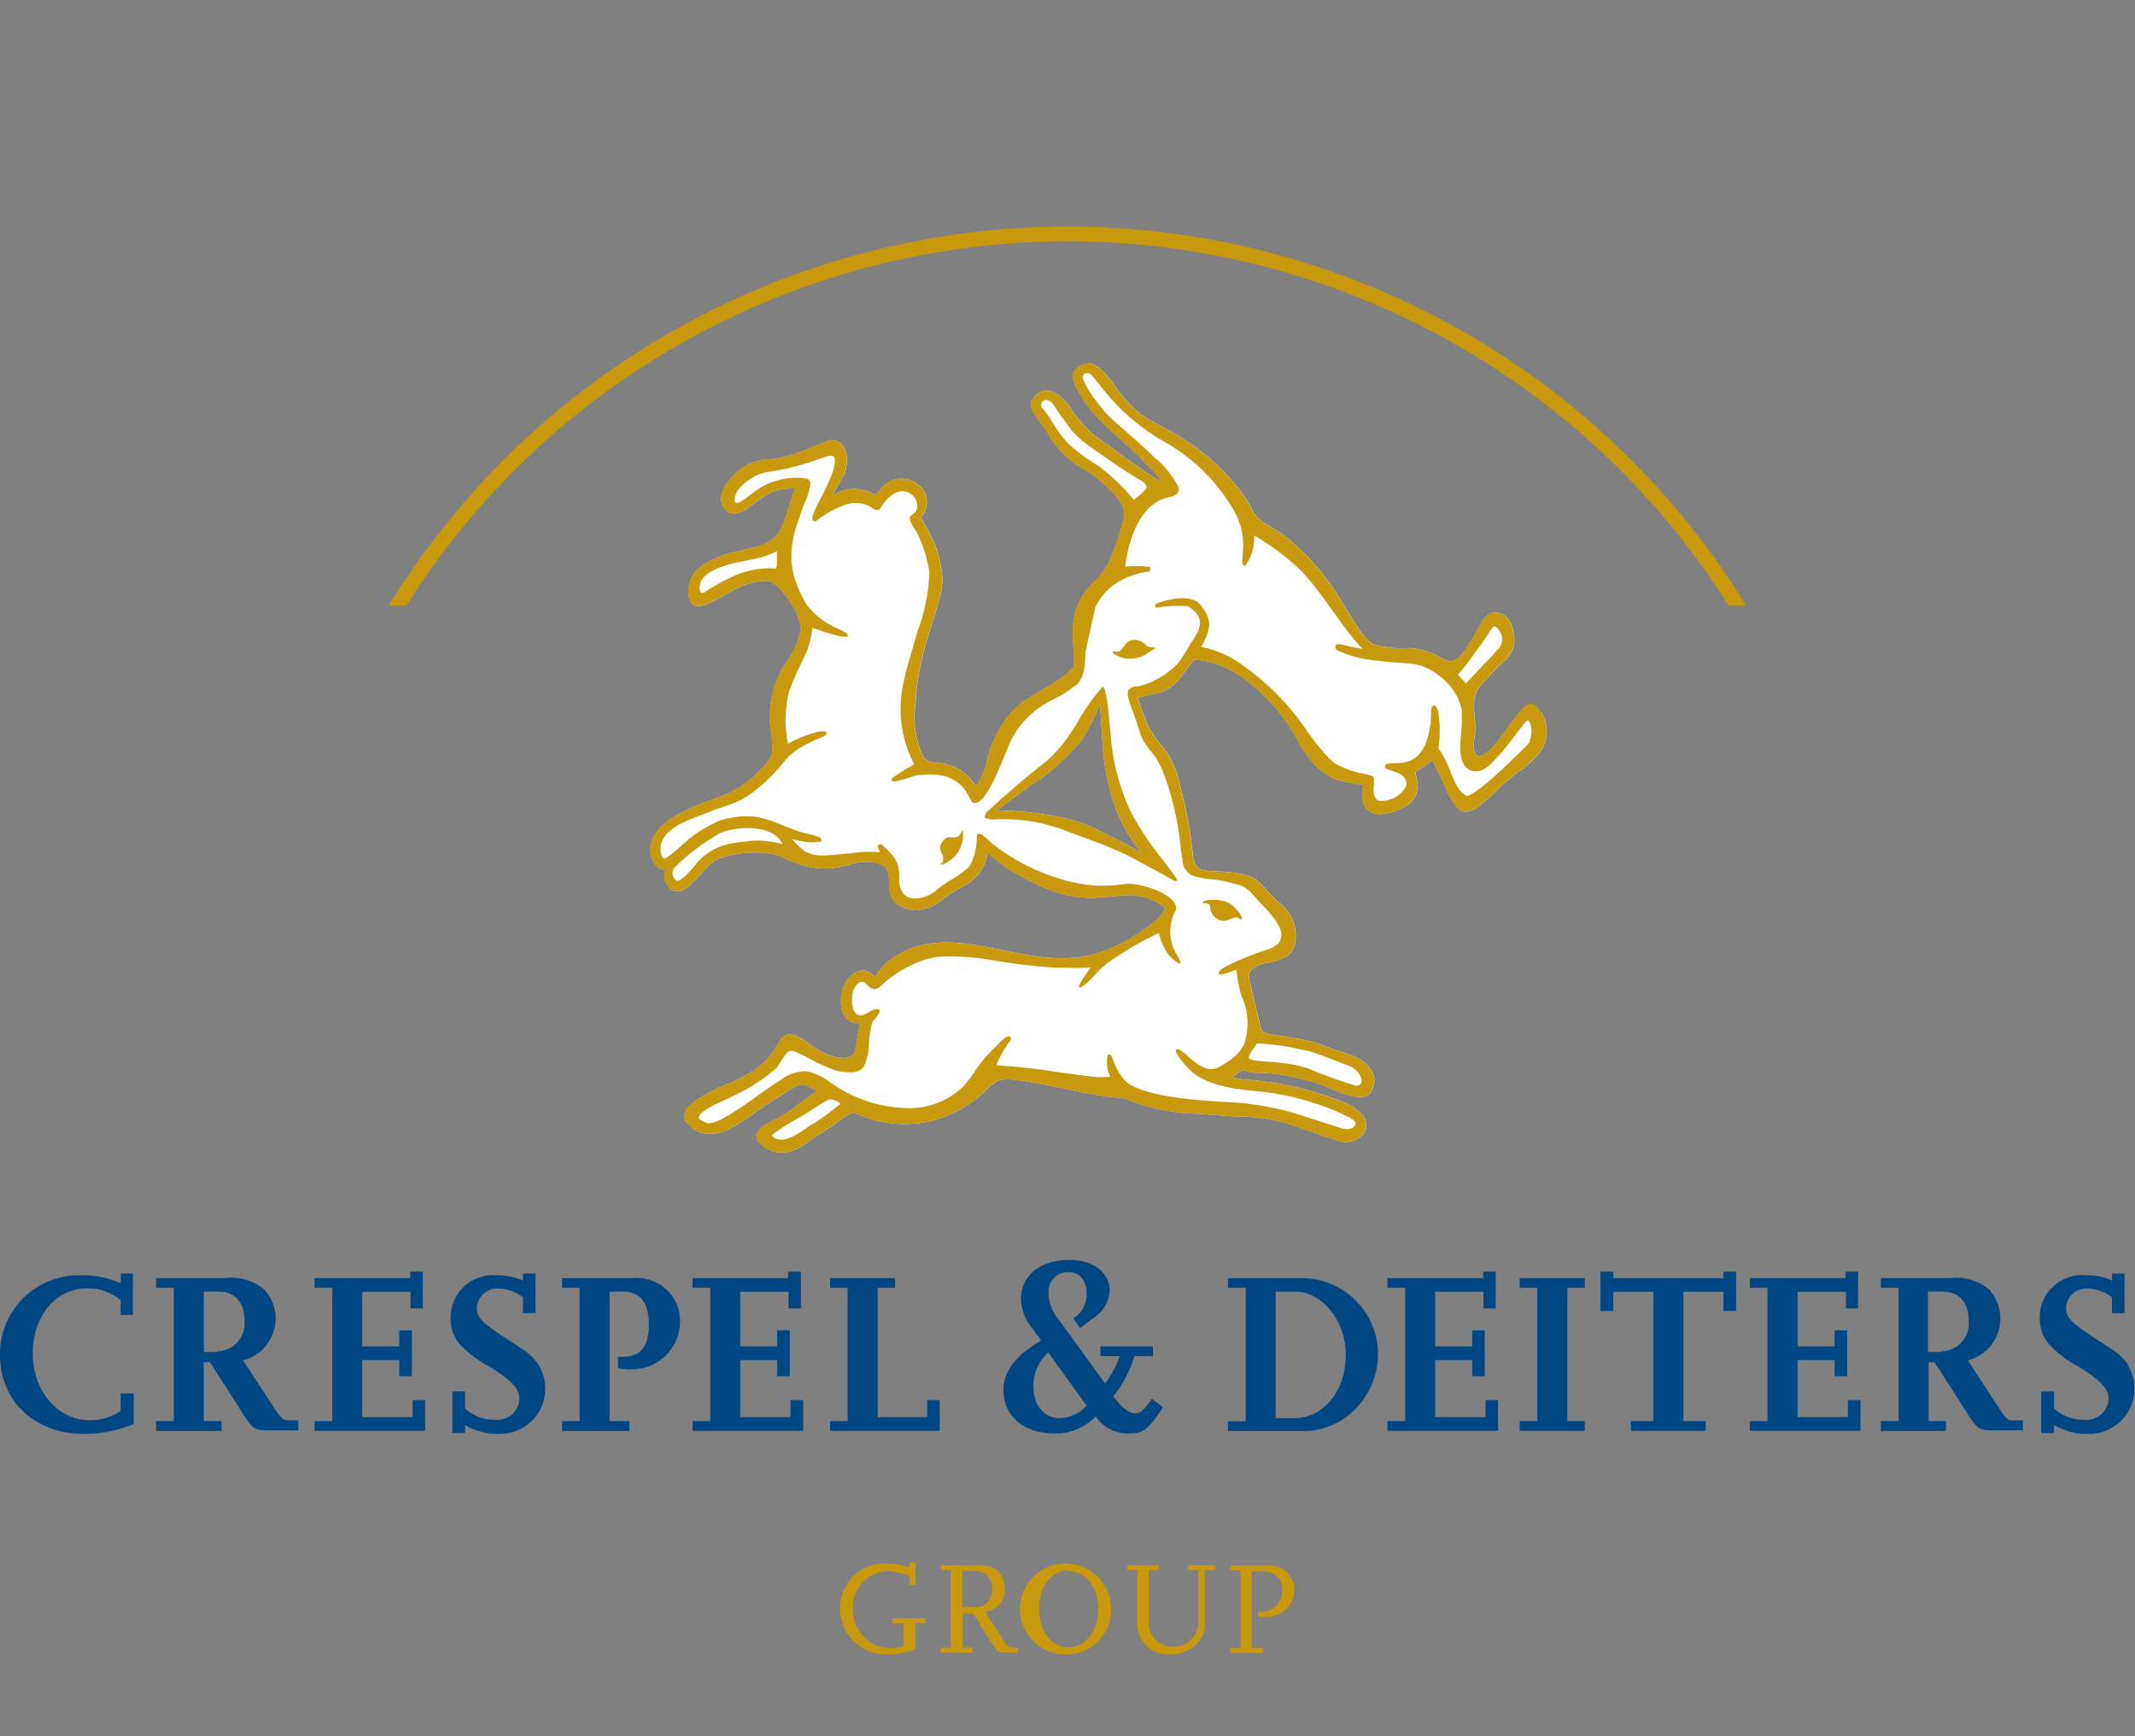 <svg fill="none" height="122" viewBox="0 0 150 122" width="150" xmlns="http://www.w3.org/2000/svg" xmlns:xlink="http://www.w3.org/1999/xlink"><rect x="0" y="0" width="150" height="122" fill="#808080" stroke="none"/><clipPath id="a"><path d="m0 0h150v122h-150z"/></clipPath><g clip-path="url(#a)"><g fill="#004683"><path d="m8.477 99.143c-.641.438-1.402.665-2.179.651-2.252 0-3.995-2.068-3.995-4.683 0-2.615 1.577-4.59 3.849-4.59.851-.008 1.676.289 2.324.837v1.034h.861v-2.905h-.861v.682c-.863-.387-1.803-.578-2.75-.558-.75-.025-1.498.102-2.197.373-.7.271-1.336.681-1.872 1.205-.536.524-.959 1.151-1.244 1.843s-.426 1.434-.414 2.182c0 3.236 2.449 5.541 5.893 5.541 1.2.003 2.389-.233 3.497-.692v-2.151h-.913z"/><path d="m19.392 99.132-2.314-3.546c.509-.13.975-.389 1.354-.753.378-.363.656-.818.805-1.32.149-.502.166-1.034.047-1.544-.118-.51-.367-.981-.723-1.367-.384-.316-.829-.55-1.307-.687-.478-.137-.98-.174-1.474-.109h-4.814v.682h1.245v9.366h-1.245v.693h4.596v-.693h-1.245v-4.135h.436l2.449 3.825c.56.858.716.961 1.681.961h2.075v-.703h-.664c-.332.041-.529-.103-.903-.672zm-4.15-4.135h-.923v-4.239h1.038c1.162 0 1.826.755 1.826 2.068.024.265-.006.533-.09.786-.084.253-.219.486-.397.685-.178.199-.395.359-.638.47-.243.112-.506.172-.773.178z"/><path d="m28.989 99.576h-3.538v-4.011h2.604v1.137h.882v-3.225h-.882v1.127h-2.604v-3.835h3.393v1.168h.861v-2.584h-.882v.455h-6.723v.682h1.245v9.366h-1.245v.682h7.771v-2.161h-.882z"/><path d="m36.854 94.894c-.187-.134-.654-.424-1.411-.92-1.567-1.034-1.94-1.396-1.94-2.068.007-.189.051-.374.131-.546.08-.171.193-.325.333-.452.14-.127.304-.225.483-.288.179-.063.368-.09.558-.079.627.013 1.233.222 1.733.6v1.127h.882v-2.781h-.882v.486c-.555-.244-1.157-.368-1.764-.362-.419-.047-.844-.004-1.246.124-.402.129-.772.341-1.085.622-.314.281-.564.626-.735 1.01-.171.385-.257.801-.255 1.221-.018.668.202 1.32.623 1.84.639.677 1.39 1.24 2.22 1.665 1.525.972 1.992 1.489 1.992 2.223-.013.211-.069.418-.164.607-.096.189-.23.357-.393.492-.163.136-.353.236-.557.296-.204.06-.418.077-.629.052-.768.007-1.51-.277-2.075-.796v-1.199h-.892v2.925h.892v-.568c.719.432 1.547.65 2.386.63.571.01 1.133-.133 1.63-.413.496-.28.909-.688 1.194-1.181s.432-1.053.426-1.621-.164-1.125-.459-1.612c-.259-.407-.598-.759-.996-1.034z"/><path d="m44.428 89.807h-4.939v.682h1.235v9.366h-1.235v.693h4.731v-.693h-1.39v-9.098h.986c1.173 0 1.774.796 1.774 2.326 0 1.53-.623 2.243-1.733 2.243-.145.018-.291.018-.436 0v.796c.289.065.585.096.882.093.89.025 1.754-.3 2.405-.906.651-.606 1.035-1.443 1.071-2.329.023-.437-.049-.874-.211-1.281-.163-.407-.412-.774-.73-1.075-.319-.302-.699-.531-1.115-.672-.416-.141-.858-.191-1.295-.145z"/><path d="m55.541 99.576h-3.538v-4.011h2.604v1.137h.882v-3.225h-.882v1.127h-2.604v-3.835h3.393v1.168h.872v-2.584h-.892v.455h-6.723v.682h1.245v9.366h-1.245v.682h7.771v-2.161h-.882z"/><path d="m65.138 99.577h-3.476v-9.087h1.224v-.682h-4.565v.682h1.235v9.366h-1.235v.682h7.699v-2.161h-.882z"/><path d="m79.778 99.308c-.457 0-.934-.362-1.567-1.189.677-.839 1.185-1.801 1.494-2.833h1.297v-.682h-3.694v.682h1.37c-.246.69-.596 1.338-1.038 1.923l-3.248-4.476c-.449-.515-.706-1.169-.726-1.851-.019-.192.003-.386.064-.569.062-.183.161-.351.293-.492.131-.142.291-.254.469-.329.178-.076.37-.113.564-.109.778 0 1.287.569 1.287 1.478.019.354-.059.706-.225 1.02-.166.313-.415.575-.719.759l.498.672.851-.651c.35-.205.644-.492.857-.837s.339-.735.367-1.138c0-1.251-1.172-2.161-2.822-2.161-2.075 0-3.424 1.106-3.424 2.781.041.763.336 1.491.84 2.068l.581.827c-1.785 1.034-2.646 2.13-2.646 3.484 0 1.809 1.432 3.039 3.569 3.039.541.015 1.078-.083 1.579-.288s.952-.512 1.327-.9c.26.376.609.68 1.016.888.407.207.86.311 1.318.3 1.038 0 1.359-.279 2.397-1.84l-.778-.6c-.581.848-.809 1.023-1.152 1.023zm-5.323.341c-1.1 0-1.847-.91-1.847-2.223-.013-.451.074-.899.253-1.313.179-.414.447-.785.784-1.085l2.698 3.742c-.238.267-.528.483-.853.634-.325.151-.677.234-1.036.245z"/><path d="m91.368 89.807h-5.094v.682h1.245v9.377h-1.245v.683h5.032c.695.034 1.39-.074 2.041-.317.651-.244 1.246-.618 1.746-1.1.542-.511.974-1.126 1.27-1.809s.45-1.418.452-2.161c.001-.71-.139-1.413-.413-2.068-.274-.655-.676-1.249-1.184-1.748s-1.109-.891-1.77-1.156-1.369-.395-2.081-.384zm-.425 9.842h-1.318v-8.891h1.38c1.909 0 3.549 2.068 3.549 4.445 0 2.512-1.556 4.445-3.611 4.445z"/><path d="m104.368 99.576h-3.538v-4.011h2.604v1.137h.882v-3.225h-.882v1.127h-2.604v-3.835h3.393v1.168h.861v-2.584h-.882v.455h-6.723v.682h1.245v9.366h-1.245v.682h7.771v-2.161h-.882z"/><path d="m106.775 90.489h1.235v9.366h-1.235v.682h4.566v-.682h-1.225v-9.366h1.225v-.682h-4.566z"/><path d="m121.083 89.807h-7.74v-.455h-.903v2.76h.903v-1.344h2.822v9.087h-1.577v.682h5.25v-.682h-1.567v-9.087h2.812v1.344h.892v-2.76h-.892z"/><path d="m129.83 99.576h-3.538v-4.011h2.604v1.137h.882v-3.225h-.882v1.127h-2.604v-3.835h3.393v1.168h.861v-2.584h-.882v.455h-6.724v.682h1.246v9.366h-1.246v.682h7.772v-2.161h-.882z"/><path d="m140.569 99.132-2.314-3.546c.509-.13.975-.389 1.354-.753.378-.363.655-.818.805-1.32.149-.502.166-1.034.047-1.544-.118-.51-.367-.981-.723-1.367-.383-.316-.828-.55-1.307-.687-.478-.137-.98-.174-1.473-.109h-4.814v.682h1.245v9.366h-1.245v.693h4.575v-.693h-1.224v-4.135h.425l2.449 3.825c.56.858.726.961 1.681.961h2.075v-.703h-.664c-.353.041-.519-.103-.892-.672zm-4.151-4.135h-.965v-4.239h1.038c1.162 0 1.826.755 1.826 2.068.024.262-.005.526-.087.776-.081.25-.212.481-.386.68-.174.198-.386.359-.624.473-.238.114-.496.179-.76.19z"/><path d="m149.533 95.927c-.271-.412-.624-.763-1.038-1.034-.176-.134-.653-.424-1.4-.92-1.567-1.034-1.94-1.396-1.94-2.068.006-.188.05-.372.129-.543s.192-.324.331-.451.302-.225.479-.289c.178-.064.366-.091.555-.082.627.011 1.233.221 1.732.6v1.127h.882v-2.781h-.882v.486c-.555-.245-1.156-.369-1.764-.362-.418-.047-.842-.005-1.244.124-.401.129-.77.341-1.083.622-.313.281-.562.626-.732 1.01-.169.385-.254.801-.25 1.221-.024.668.197 1.323.622 1.84.637.68 1.388 1.244 2.221 1.665 1.514.972 1.992 1.489 1.992 2.223-.014.212-.071.419-.168.608-.097.189-.232.356-.396.492s-.354.236-.559.296c-.205.06-.419.077-.631.051-.768.009-1.511-.276-2.075-.796v-1.199h-.903v2.925h.903v-.568c.718.434 1.547.653 2.386.63.572.012 1.136-.129 1.634-.409s.912-.687 1.198-1.18.434-1.054.429-1.623c-.005-.57-.164-1.127-.459-1.615z"/></g><path d="m64.329 114.008v1.882c-.617.231-1.271.35-1.93.352-.436.022-.872-.044-1.282-.195s-.784-.384-1.101-.684c-.317-.299-.568-.66-.74-1.06s-.26-.831-.26-1.266c-.011-.432.068-.861.233-1.26.165-.399.411-.759.724-1.058.312-.298.684-.529 1.091-.676.407-.148.84-.209 1.272-.18.53-.008 1.055.091 1.546.289v-.361h.446v1.581h-.436v-.61c-.51-.249-1.072-.373-1.639-.362-.666.051-1.286.362-1.723.865-.437.504-.657 1.159-.611 1.823-.006.359.061.714.195 1.047.134.332.334.634.587.888.253.254.555.456.887.592.332.137.689.205 1.048.203.289-.004.575-.049.851-.135v-1.623h-.789v-.351h2.314v.351z" fill="#c8980d"/><path d="m70.72 116.117c-.55 0-.654 0-.965-.548l-1.39-2.202h-.726v2.409h.695v.341h-2.22v-.341h.695v-5.458h-.695v-.341h2.594c.903 0 1.421.248 1.702.827.126.257.19.54.187.827.029.399-.103.792-.365 1.095-.263.302-.635.488-1.035.517l1.349 2.068c.218.341.373.455.602.455h.363v.351zm-2.241-5.717h-.872v2.533h.892c.166.004.331-.028.484-.092s.291-.16.405-.281c.114-.121.2-.264.254-.421.054-.156.075-.323.06-.488.021-.166.004-.335-.049-.495-.053-.159-.142-.304-.26-.424-.118-.12-.261-.213-.419-.27s-.328-.078-.495-.062z" fill="#c8980d"/><path d="m75.078 116.242c-.642.043-1.282-.106-1.837-.43-.555-.323-1-.806-1.276-1.384-.276-.579-.372-1.227-.274-1.86s.385-1.222.823-1.691c.439-.469 1.008-.795 1.635-.937s1.282-.093 1.881.141c.599.234 1.113.642 1.476 1.171s.558 1.155.559 1.795c.025.818-.275 1.612-.834 2.21-.56.599-1.334.953-2.154.985zm0-5.893c-1.224 0-2.075 1.117-2.075 2.698 0 1.582.882 2.709 2.075 2.709s2.075-1.148 2.075-2.709-.882-2.646-2.065-2.646z" fill="#c8980d"/><path d="m84.644 110.318v3.546c.045.418-.039.84-.241 1.21-.202.369-.512.668-.89.857-.4.21-.845.32-1.297.321-.295.019-.59-.021-.869-.118-.279-.098-.534-.251-.752-.45-.217-.2-.392-.441-.513-.709-.121-.269-.186-.559-.191-.853v-3.804h-.706v-.341h2.22v.341h-.695v3.515c-.028.237-.005.478.068.706s.194.438.356.615c.161.177.359.318.579.413.221.095.459.141.699.137.244.006.487-.038.713-.131.226-.093.429-.232.598-.409.168-.176.297-.386.379-.615.082-.23.114-.474.095-.716v-3.515h-.706v-.341h1.878v.341z" fill="#c8980d"/><path d="m88.898 113.595c-.172.017-.346.017-.519 0v-.331c.083.013.167.013.249 0 .393-.008.766-.17 1.04-.45.274-.281.426-.658.423-1.049.029-.324-.071-.647-.279-.898-.208-.252-.506-.412-.831-.446h-1.038v5.376h.788v.341h-2.293v-.341h.716v-5.459h-.706v-.341h2.677c.239-.014.479.021.703.104.225.083.43.212.601.378.172.167.307.367.397.588.09.222.132.459.124.698-.011.256-.072.507-.182.739-.11.231-.265.438-.457.609-.192.171-.416.301-.659.384s-.501.116-.757.098z" fill="#c8980d"/><path d="m74.995 16.954c9.283.005 18.414 2.356 26.537 6.833 8.124 4.476 14.975 10.933 19.914 18.765h1.235c-4.995-8.135-12.004-14.856-20.353-19.519-8.35-4.663-17.761-7.112-27.333-7.112-9.572 0-18.983 2.449-27.333 7.112s-15.358 11.384-20.353 19.519h1.235c4.94-7.831 11.791-14.287 19.915-18.763 8.123-4.476 17.253-6.828 26.537-6.834z" fill="#c8980d"/><path d="m80.234 59.951-.342-.207c-.923-.507-1.774-.951-2.729-1.416-.664-.327-1.359-.587-2.075-.775-1.444-.339-2.917-.54-4.399-.6-.225-.017-.45-.017-.674 0 0 0 .965-.703 1.598-1.179l.623-.476c.826-.511 1.6-1.1 2.314-1.758.218-.207.425-.413.612-.62.394-.371.742-.788 1.038-1.241.332-.566.626-1.153.882-1.758l.197-.465.187 2.843c.068 1.118.249 2.226.54 3.308.282 1.093.726 2.139 1.318 3.101.28.445.623.848.913 1.272m28.015-9.883c-.426-.62-.685-.703-1.038-.496-.52.506-.983 1.068-1.38 1.675-.415.517-1.141 1.664-1.805 1.83-.052.017-.106.019-.159.009s-.102-.035-.142-.071c-.301-.31-.145-1.034-.104-1.447.135-1.261-.436-2.45.405-3.453l.072-.083c.519-.558 1.038-1.096 1.598-1.633.338-.287.574-.675.675-1.106.058-.436.008-.88-.146-1.292-.045-.236-.158-.454-.326-.627-.167-.173-.382-.293-.618-.345-.133-.026-.271-.026-.404 0-.31.107-.571.319-.737.6l-.114.186c-.104.176-.197.362-.301.548-.254.484-.545.947-.872 1.385-.695.951-1.037.734-1.753.372-.636-.361-1.345-.573-2.075-.62-.853.068-1.71-.02-2.532-.259-.643-.32-1.536-1.819-2.168-2.895-.543-.932-1.171-1.811-1.878-2.626-.218-.248-.446-.496-.685-.734s-.602-.589-.903-.858c-.296-.275-.615-.524-.955-.744-.332-.217-.685-.424-1.038-.651-.447-.241-.792-.634-.975-1.106-.104-.186-.218-.403-.373-.651-1.351-1.922-3.125-3.51-5.188-4.642-1.857-1.034-2.501-1.22-3.849-3.029-.239-.32-.322-.496-.602-.817-.262-.343-.586-.633-.955-.858-.154-.097-.338-.138-.519-.114-.446.062-.975.341-1.038.837.01.218.063.432.156.631.349.749.803 1.445 1.349 2.068.549.611 1.138 1.184 1.764 1.716.301.238.56.465.757.651.488.455 1.286 1.323 1.816 1.851.529.527.498.713-.415.072-.695-.486-1.671-1.117-2.075-1.447-.591-.445-1.183-.868-1.785-1.292-.734-.624-1.367-1.356-1.878-2.171-.148-.217-.326-.412-.529-.579-.612-.455-1.255-.672-1.878 0-.623.672.187 1.354.529 1.881l.29.434c.577 1.088 1.433 2.005 2.48 2.657.365.193.712.418 1.038.672.27.217.55.445.809.693.414.362.77.783 1.058 1.251.172.428.172.905 0 1.334-.229.891-.531 1.763-.903 2.605-.26.538-.611 1.028-1.038 1.447-.479.425-.863.946-1.128 1.528s-.403 1.213-.408 1.853c0 .879.073 1.758.083 2.636-.634.618-1.358 1.138-2.148 1.54-.555.315-1.092.66-1.608 1.034-.594.506-1.099 1.107-1.494 1.778-.353.623-.628 1.286-.82 1.975-.104.75-.397 1.461-.851 2.068-.088-.191-.203-.369-.342-.527-.316-.359-.706-.647-1.142-.845-.436-.198-.91-.301-1.39-.302-.272-.031-.53-.135-.747-.3-.593-1.204-.799-2.562-.591-3.887.166-3.98 1.94-6.926 1.888-8.798-.063-.736-.217-1.462-.457-2.161-.301-.71-.648-1.401-1.038-2.068.102-.135.189-.281.259-.434.14-.326.176-.687.104-1.034-.081-.323-.267-.61-.529-.817-.194-.17-.421-.298-.668-.375-.247-.077-.507-.101-.763-.071-.257.03-.504.114-.726.246-.222.132-.413.309-.562.52-.111.131-.232.252-.363.362-.451-.29-.979-.438-1.516-.425-.537.013-1.057.186-1.493.497l.882-1.602c.121-.331.174-.682.156-1.034v-.134c-.03-.295-.145-.575-.332-.806-.571-.672-1.255-.176-1.899.072l-.664.269c-.762.306-1.555.528-2.366.662h-.27c-.483.033-.957.149-1.401.341-.566.321-1.058.758-1.442 1.282-.246.296-.404.654-.457 1.034-.021.262.044.523.187.744.06.103.142.193.241.26.099.068.211.113.33.132.892.145 1.868-1.158 2.926-1.54.473-.177.981-.244 1.484-.197l-.623 1.944c-.56 1.747-1.183 1.995-3.237 2.429-.291.062-.571.124-.851.207-.548.15-1.072.376-1.556.672-.344.183-.636.452-.847.779s-.334.704-.357 1.092c0 .517.083.858.342 1.034.259.176.643.114 1.193-.145.55-.259.82-.424 1.224-.651.228-.134.467-.269.706-.383.645-.319 1.355-.488 2.075-.496.467 0 1.038.651 1.536 1.365.429.561.714 1.217.83 1.913-.121.842-.449 1.641-.955 2.326-1.016 1.477-1.425 3.287-1.141 5.055.091.498.115 1.005.073 1.509-.13.304-.316.582-.55.817-.71.83-1.586 1.503-2.573 1.975-.903.362-1.702.579-2.625 1.034-.717.287-1.383.689-1.971 1.189-.225.215-.42.458-.581.724-.602 1.106 0 2.522.799 2.357-.081.228-.096.474-.043.71.053.236.172.452.344.624 1.038.93 2.231-1.354 3.113-1.902.322-.185.673-.314 1.038-.383 1.173-.312 2.407-.312 3.58 0 .607.329 1.251.582 1.919.755.961.214 1.962.178 2.905-.103.602-.228 1.257-.282 1.888-.155.944.207.955.641.975 1.427-.023.255.006.511.084.754s.205.468.372.662c.425.311.936.484 1.463.496.733-.051 1.424-.359 1.951-.868.654-.496 1.598-.889 2.075-1.344.542-.462.888-1.113.965-1.819.446.383.944.713 1.401 1.085 2.895 1.737 4.358 2.068 6.039 2.068l.809-.052c1.536-.145 2.334-.351 3.725.403.259.145.457.279.457.372 0 .403-.706 1.034-1.567 1.602-1.038.742-2.196 1.301-3.424 1.654-1.919.496-3.797.248-6.402-.3-2.947-.62-5.8-1.158-8.3 1.034-.156.134-.643.837-.664.848-.183-.24-.45-.402-.747-.455-.612-.072-1.183.548-1.401 1.034-.394.951-.384 2.75 1.11 2.667 0 .217-.124.662-.176 1.034-.135 1.034-.093 1.52-1.349 1.385-.504-.094-.986-.279-1.421-.548-.311-.186-.602-.414-.892-.62-.169-.115-.346-.218-.529-.31-.55-.248-1.038-.227-1.411.558-.438.805-1.082 1.479-1.868 1.954-.505.301-1.028.571-1.567.806h-.114c-1.598.744-3.403 1.613-2.936 2.605.162.22.358.411.581.569.184.14.397.238.623.289.601.112 1.222.033 1.774-.227l.156-.083c.57-.3 1.115-.646 1.629-1.034.861-.662 1.816-1.199 2.729-1.788.467-.279.737-.321.986-.238.264.127.52.269.768.424l-.768.538-1.401 1.034c-.519.351-2.023.879-2.075 1.52-.007.145.026.289.096.416.07.128.173.234.298.307.454.362 1.028.542 1.608.507.538-.096 1.044-.324 1.473-.662.259-.176.508-.362.768-.517.55-.331 1.432-.941 1.951-1.344s.861-.227 1.328 0c1.358.505 2.825.644 4.254.403 1.679-.315 3.221-1.134 4.42-2.347.529-.517.83-.827 2.189-.631 1.038.145 2.075.362 3.113.569.747.165 1.494.321 2.241.445.747.124 1.318.207 1.982.258.195.011.385.072.55.176 1.552.587 3.196.898 4.856.92.975.083 1.93.165 2.905.196 1.344.016 2.676.254 3.943.703l.623.227c.851.31 1.826.641 2.355.796 1.411.507 3.59-1.664-.342-2.977-.643-.238-1.339-.455-2.013-.641l-.591-.155c-1.163-.273-2.346-.456-3.538-.548-.332 0-.633-.072-.757-.103l-.301-.083.706-.475c.468.139.954.205 1.442.196h.218c.771.041 1.537.162 2.283.362l.581.134h.073c.443.125.876.28 1.297.465 1.214.507 2.864 1.23 3.237.186.105-.19.161-.403.161-.62 0-.217-.055-.43-.161-.62-.268-.466-.684-.83-1.183-1.034-.612-.269-1.567-.527-2.241-.806-.375-.144-.76-.261-1.152-.351-.529-.124-1.038-.207-1.587-.289s-1.546-.145-1.629-.486l-.84-3.515c-.073-.662.207-.786.726-1.034.332-.145.654-.114 1.038-.238.654-.238 1.141-.362 1.401-1.034.146-.515.143-1.06-.007-1.574s-.443-.975-.844-1.331c-1.888-1.561-1.297-2.192-4.15-2.357-1.463-.083-2.075.052-2.148-1.427-.155-1.423-.415-2.833-.778-4.218-.685-3.37-1.754-2.977-2.583-5.169-.166-.455-.446-1.22-.477-1.416 1.276-.403 1.66-.145 2.646-1.034.332-.31.82-1.034 1.297-1.654 1.175.09 2.304.493 3.268 1.168 1.622 1.139 2.966 2.626 3.932 4.352.201.38.423.75.664 1.106.49.757 1.179 1.365 1.992 1.758.673.219 1.369.358 2.075.413-.157.456-.157.95 0 1.406.488 1.085 1.951.61 2.698.227.392-.16.718-.448.923-.817.311-.806.093-.982 0-1.706.412-.249.804-.528 1.172-.837.374.672.654 1.282.892 1.799.212.551.506 1.066.872 1.53.415.434.892.413 1.681-.207.261-.207.51-.428.747-.662.567-.568 1.17-1.1 1.805-1.592.7-.432 1.301-1.006 1.764-1.685.203-.392.304-.828.293-1.269-.011-.441-.133-.872-.355-1.253" fill="#fff"/><path d="m107.522 52.084c-.387.44-.8.857-1.234 1.251-.312.3-1.443 1.416-2.314 2.068-.519.393-.955.641-1.038.445-.83-.393-1.037-2.243-1.878-3.246.125-.836.125-1.686 0-2.522-.016-.123-.055-.242-.114-.351-.135-.196-.249-.238-.363 0-.041.343-.061.688-.062 1.034-.26 1.685-.685 2.905-2.594 2.874-.311 0-.571 0-.612.155-.042.155 0 .186.124.238l.726.259c.654.258.706.703.591 1.034-.188.303-.453.551-.768.718-.315.167-.67.248-1.027.233-.342 0-.54-.445-.425-1.21 0-.527 0-.537-.467-.641-.837-.131-1.643-.415-2.376-.837-.749-.726-1.414-1.534-1.982-2.409l-.187-.258c-1.108-1.554-2.465-2.916-4.015-4.032-.909-.717-1.976-1.21-3.113-1.437.674-1.241.82-1.809 0-2.895-.602-.806-2.075-.517-2.978-.217-.27.093-.342.228-.197.351h.124c.685-.116 1.382-.148 2.075-.093.349.162.633.435.809.775.301.589-.249 1.385-.581 1.84-.271.527-.595 1.026-.965 1.489-.759.752-1.71 1.285-2.749 1.54-.116-.015-.234-.002-.344.037-.11.04-.209.105-.289.19-.207.259.104 1.034.353 1.696.477 1.24.342 1.633 1.328 2.771.986 1.137 1.754 4.549 1.909 6.037.033.49.099.977.197 1.458v.124c.025.207.102.404.224.574s.283.306.471.398c.427.141.869.227 1.318.258.423.035.843.104 1.255.207.882.258 1.11.186 1.816 1.034.706.848 3.248 2.926.851 3.701-.571.186-3.486 1.22-3.393 1.644 0 .176.301.072.56 0 .229-.07.454-.153.674-.248.05.629.172 1.25.363 1.851.497 1.076.56 2.301.176 3.422-.179.351-.43.661-.737.91-.327.254-.674.483-1.038.682-.17.086-.359.131-.55.131s-.38-.045-.55-.131c-.38-.197-.729-.448-1.038-.744-.165-.17-.349-.319-.55-.445-.311-.165-.384-.072-.28.217.317.507.705.967 1.152 1.365 1.349 1.034 3.31 1.179 5.011 1.344.98.117 1.949.317 2.895.6l.249.072c.802.235 1.586.528 2.345.879.581.258.965.496.934.693-.145.362-.488.496-1.214.238l-2.314-.744c-1.84-.624-3.764-.972-5.707-1.034-2.822-.145-5.686-.507-6.848-1.375-.359-.367-.644-.798-.84-1.272-.135-.279-.218-.693-.342-.693h-.073c-.073 0-.124.145-.124.32-.008.148-.008.296 0 .445.02.281.098.556.228.806-.393.04-.79.04-1.183 0-.695-.072-1.546-.196-2.459-.32-1.45-.238-2.912-.4-4.378-.486.219-.527.493-1.03.82-1.499.093-.1.167-.215.218-.341.006-.023.007-.046.003-.07-.004-.023-.014-.045-.028-.064s-.032-.034-.053-.045c-.021-.011-.044-.017-.068-.018-.176 0-.508.258-.84.641-.511.474-.973.997-1.38 1.561-.283.456-.602.888-.955 1.292-.573.562-1.264.991-2.022 1.255s-1.567.358-2.366.275c-1.792-.115-3.514-.731-4.97-1.778-.408-.309-.863-.55-1.349-.713-.132-.04-.267-.068-.405-.083-.676.02-1.326.264-1.847.693-.799.475-1.567 1.085-2.355 1.623-.259.165-.768.527-1.297.837-.529.31-1.152.6-1.442.486-.394-.134-.55-.258-.56-.383 0-.403 1.224-.972 2.002-1.313l.519-.248c1.041-.488 2.011-1.114 2.884-1.861.301-.351.508-.796.799-1.127.291-.331.695 0 1.297.259.661.385 1.356.711 2.075.972.367.105.749.153 1.131.145.321.004.631-.118.861-.341.27-.561.405-1.177.394-1.799.024-.484.108-.963.249-1.427l.124-.134c.156-.186.425-.548.384-.631s-.114-.165-.353-.093c-.179.053-.348.137-.498.248-1.183.693-1.183-.93-1.038-1.499.104-.362.373-.693.674-.682.301.01.654.961 1.359.227.561-.532 1.202-.975 1.899-1.313.65-.338 1.351-.569 2.075-.682 1.391-.065 2.785.039 4.15.31 1.318.207 2.625.372 3.953.455.851 0 1.691.062 2.583 0-.156.207-.28.413-.425.62-.145.207-.467.672-.363.775.104.103.685-.424.913-.682l.104-.103c.45-.536.987-.993 1.587-1.354.948-.642 1.948-1.206 2.988-1.685.11.51.318.995.612 1.427.249.403 1.421 1.344.654.103-.287-.463-.448-.994-.464-1.538-.016-.544.111-1.084.37-1.563.405-1.034-2.521-2.068-3.652-1.861-.687.102-1.382.133-2.075.093-.735-.06-1.461-.195-2.168-.403-1.825-.513-3.529-1.385-5.011-2.564-.332-.321-.706-.662-.872-.662-.025-.005-.05-.005-.075.002-.024.007-.047.019-.065.037-.018.017-.032.039-.041.063-.008.024-.01.049-.006.074.015.719-.153 1.43-.488 2.068-.664.734-1.691 1.085-2.428 1.788-.56.455-1.888.879-2.355 0-.139-.282-.203-.596-.187-.91.038-.349-.006-.703-.131-1.031-.124-.329-.325-.624-.585-.861l-.394-.383c-.156-.155-.228-.134-.29-.114-.062.021-.135.134-.073.269l.145.289c-.692-.053-1.388-.029-2.075.072-1.297.103-2.366.351-3.113-.103h-.052c-.286-.2-.547-.432-.778-.693l-.166-.196c.31.085.626.151.944.196.289.04.582.04.872 0 .27 0 .332-.145.135-.31-.334-.137-.682-.237-1.038-.3-2.148-.569-2.957-1.602-5.499-1.034l-.519.145c-.528.239-1.038.515-1.525.827-.747.476-1.774 1.571-2.272 1.82h-.197c-.1-.201-.152-.422-.152-.646 0-.224.052-.445.152-.646.519-1.034 2.075-1.489 3.113-1.902.446-.196.975-.351 1.473-.527.334-.116.66-.254.975-.413.264-.143.517-.305.757-.486.888-.673 1.68-1.462 2.355-2.347.404-.426.882-.776 1.411-1.034.337-.181.683-.343 1.038-.486.28-.124.446-.197.374-.362-.052-.083-.332-.103-.747 0-.197.052-.405.124-.602.197-.466.162-.917.363-1.349.6-.241-1.207-.216-2.452.073-3.649.256-.708.557-1.399.903-2.068.156-.331.27-.589.373-.827.191-.513.316-1.048.373-1.592l.405.134c.579.219 1.176.385 1.785.496.239 0 .363 0 .28-.176-.083-.176-1.038-.527-1.172-.631-.644-.354-1.212-.832-1.671-1.406-.135-.195-.25-.403-.342-.62-.424-.773-.685-1.625-.768-2.502-.017-.698.066-1.394.249-2.068.234-.821.522-1.625.861-2.409l.073-.248c.099-.25.152-.516.156-.786-.016-.06-.044-.116-.084-.164-.039-.048-.089-.087-.145-.115h-.114c-.627-.097-1.267-.058-1.878.114-.698.172-1.348.501-1.899.962-.301.207-1.11.93-1.204.517-.002-.21.044-.417.134-.607.09-.19.221-.357.385-.489.357-.348.78-.623 1.245-.806.539-.197 1.401-.259 1.992-.414.425-.114.892-.227 1.338-.362l.695-.227c.394-.155 1.038-.414 1.193-.217.384.734-1.038 3.008-1.349 3.763-.062.165-.125.31-.156.403-.031.093-.052.362.124.362h.114c.599-.479 1.272-.86 1.992-1.127.323-.134.676-.185 1.024-.147.348.038.681.163.968.364.048.051.11.087.177.105.068.018.139.018.206-.002.104 0 .176-.124.259-.259.477-.775 1.453-1.489 2.22-.693.108.117.188.257.233.409.045.152.054.313.027.469-.228.713-1.038.165 0 1.696.43.87.72 1.801.861 2.76-.037 1.415-.315 2.813-.82 4.135-.239.848-.477 1.664-.716 2.481-.124.434-.27 1.034-.384 1.726-.278 1.77.024 3.583.861 5.169-.5.264-.982.561-1.442.889-.187.145-.207.269 0 .331.51-.11 1.012-.252 1.504-.424 2.957-.486 3.6 1.127 3.88 1.654.073.145.114.238.218.258 1.038.248 2.283-3.835 2.729-4.569.635-1.163 1.623-2.097 2.822-2.667.584-.287 1.137-.633 1.65-1.034.612-.486.643-1.489.674-2.367l.685-3.101c.307-.65.775-1.212 1.359-1.633.659-.432 1.401-.724 2.179-.858.28 0 .28 0 .311-.165.031-.165 0-.176-.145-.207-.535-.052-1.073-.052-1.608 0 .239-1.974 1.121-4.621 3.248-4.911.446-.114.571-.372.488-.713-.421-.794-.996-1.497-1.691-2.068-.809-.786-1.66-1.52-2.511-2.264-.616-.511-1.16-1.103-1.619-1.757l-.197-.248c-.261-.371-.48-.77-.654-1.189-.218-.383.342-.631.623-.269l.114.145c.259.321.529.641.664.837 1.202 1.506 2.685 2.767 4.368 3.711 1.936 1.099 3.552 2.681 4.69 4.59.626.979.884 2.147.726 3.298 0 .341-.073.703.062.755s.187 0 .239-.134c.367-.588.548-1.272.519-1.964 1.195.684 2.3 1.514 3.289 2.471l.301.321c1.473 1.654 2.604 3.68 4.015 5.169-.394-.062-.903-.165-1.183-.238-.28-.072-.612-.166-.716 0v.062c-.016.051-.013.106.008.155.021.049.058.089.106.114.776.364 1.607.599 2.459.693l.955.114c1.494.176 2.386-.062 3.683.93.851.582 1.449 1.466 1.67 2.471v.868c0 .93-.456 2.74.498 3.318.213.115.462.145.696.083h.093c1.038-.248 3.113-3.546 3.331-3.546.217 0 .435.858.124 1.478m-19.703 22.123c.159-.318.35-.62.571-.899 1.096.038 2.185.194 3.248.465h.145c.768.186 2.376.858 3.113 1.127.737.269 1.245 1.375.425 1.375-1.18-.353-2.337-.778-3.466-1.272h-.073c-1.837-.589-4.15-.289-3.963-.755m-30.691 4.724-.425.3c-.633.434-1.463.982-2.075.744-.135-.045-.251-.132-.332-.248.607-.478 1.256-.9 1.94-1.261.166-.093.332-.186.488-.289.529-.341 1.038-.682 1.463-.91.28-.207.716.062.955.227-.581.465-1.287 1.034-1.992 1.447m-4.669-19.87c-.433.036-.863.101-1.286.196-.876.212-1.659.702-2.231 1.396-.301.403-1.162 1.375-1.401 1.137-.117-.101-.197-.239-.225-.392-.028-.152-.004-.309.069-.446.967-.965 2.059-1.796 3.248-2.471.173-.079.354-.141.54-.186 1.266-.321 3.268-.3 3.86.961-.834-.25-1.711-.317-2.573-.196zm24.569-26.497-.124-.093c-.643-.385-1.241-.839-1.785-1.354-.422-.458-.797-.957-1.121-1.489-.186-.357-.42-.687-.695-.982-.363-.372.29-1.158.944 0 .342.569.768 1.034 1.1 1.551.463.5.985.941 1.556 1.313l.166.114c1.1.796 2.418 1.664 2.957 1.964s.643.507.55.682c-.143.191-.314.358-.508.496-.119.087-.233.18-.342.279-.104-.124-.218-.238-.322-.351-.705-.81-1.502-1.535-2.376-2.161m25.42 14.846c.431-.474.826-.978 1.183-1.509l.384-.517c.27-.362.425-.6.591-.868s.312-.507.436-.538c.125-.031.405.331.457.496.074.167.103.351.082.532-.02.182-.088.355-.197.501-.29.279-.539.61-.83.889-.186.176-.363.362-.539.558-.177.196-.643.703-.975 1.034-.166-.228-.395-.403-.55-.61zm-47.852-7.64v.145c-1.198-.092-2.396.171-3.445.755l-.29.134-.747.413c-.405.238-.612.486-.83.393-.083-.159-.105-.343-.062-.517.104-.744 1.038-1.158 1.93-1.427.519-.155 1.038-.248 1.411-.331.72-.105 1.419-.318 2.075-.631v1.034m53.673 10.266c-.425-.62-.684-.703-1.037-.496-.531.524-1.001 1.107-1.401 1.737-.415.517-1.141 1.664-1.805 1.83-.052.017-.106.019-.159.009s-.102-.035-.142-.071c-.301-.31-.145-1.034-.104-1.447.135-1.261-.436-2.45.405-3.453l.072-.083c.519-.558 1.038-1.096 1.598-1.633.338-.287.574-.675.675-1.106.058-.436.008-.88-.146-1.292-.045-.236-.158-.454-.326-.627-.167-.173-.382-.293-.618-.345-.133-.026-.271-.026-.404 0-.31.107-.571.319-.737.6l-.114.186c-.104.176-.197.362-.301.548-.254.484-.545.947-.872 1.385-.695.951-1.037.734-1.753.372-.636-.361-1.345-.573-2.075-.62-.853.068-1.71-.02-2.532-.259-.643-.32-1.536-1.819-2.168-2.895-.543-.932-1.171-1.811-1.878-2.626-.218-.248-.446-.496-.685-.734s-.602-.589-.903-.858c-.296-.275-.615-.524-.955-.744-.332-.217-.685-.424-1.038-.651-.447-.241-.792-.634-.975-1.106-.104-.186-.218-.403-.373-.651-1.351-1.922-3.125-3.51-5.188-4.642-1.857-1.034-2.501-1.22-3.849-3.029-.239-.32-.322-.496-.602-.817-.262-.343-.586-.633-.955-.858-.154-.097-.338-.138-.519-.114-.446.062-.975.341-1.038.837.01.218.063.432.156.631.349.749.803 1.445 1.349 2.068.549.611 1.138 1.184 1.764 1.716.301.238.56.465.757.651.488.455 1.286 1.323 1.816 1.851.529.527.498.713-.415.072-.695-.486-1.671-1.117-2.075-1.447-.591-.445-1.183-.868-1.785-1.292-.734-.624-1.367-1.356-1.878-2.171-.148-.217-.326-.412-.529-.579-.612-.455-1.255-.672-1.878 0-.623.672.187 1.354.529 1.881l.29.434c.577 1.088 1.433 2.005 2.48 2.657.365.193.712.418 1.038.672.27.217.55.445.809.693.414.362.77.783 1.058 1.251.172.428.172.905 0 1.334-.229.891-.531 1.763-.903 2.605-.26.538-.611 1.028-1.038 1.447-.479.425-.863.946-1.128 1.528s-.403 1.213-.408 1.853c0 .879.073 1.758.083 2.636-.634.618-1.358 1.138-2.148 1.54-.555.315-1.092.66-1.608 1.034-.594.506-1.099 1.107-1.494 1.778-.353.623-.628 1.286-.82 1.975-.104.75-.397 1.461-.851 2.068-.088-.191-.203-.369-.342-.527-.316-.359-.706-.647-1.142-.845-.436-.198-.91-.301-1.39-.302-.272-.031-.53-.135-.747-.3-.593-1.204-.799-2.562-.591-3.887.166-3.98 1.94-6.926 1.888-8.787-.062-.74-.216-1.469-.457-2.171-.301-.71-.648-1.401-1.038-2.068.102-.135.189-.281.259-.434.14-.326.176-.687.104-1.034-.081-.323-.267-.61-.529-.817-.194-.17-.421-.298-.668-.375-.247-.077-.507-.101-.763-.071-.257.03-.504.114-.726.246-.222.132-.413.309-.562.52-.111.131-.232.252-.363.362-.451-.29-.979-.438-1.516-.425-.537.013-1.057.186-1.493.497l.882-1.602c.121-.331.174-.682.156-1.034v-.134c-.03-.295-.145-.575-.332-.806-.571-.672-1.255-.176-1.899.072l-.664.269c-.762.306-1.555.528-2.366.662h-.27c-.483.033-.957.149-1.401.341-.566.321-1.058.758-1.442 1.282-.246.296-.404.654-.457 1.034-.021.262.044.523.187.744.06.103.142.193.241.26.099.068.211.113.33.132.892.145 1.868-1.158 2.926-1.54.473-.177.981-.244 1.484-.197l-.623 1.944c-.56 1.747-1.183 1.995-3.237 2.429-.291.062-.571.124-.851.207-.548.15-1.072.376-1.556.672-.344.183-.636.452-.847.779s-.334.704-.357 1.092c0 .517.083.858.342 1.034.259.176.643.114 1.193-.145.55-.259.82-.424 1.224-.651.228-.134.467-.269.706-.383.645-.319 1.355-.488 2.075-.496.467 0 1.038.651 1.536 1.365.429.561.714 1.217.83 1.913-.121.842-.449 1.641-.955 2.326-1.016 1.477-1.425 3.287-1.141 5.055.091.498.115 1.005.073 1.509-.13.304-.316.582-.55.817-.71.83-1.586 1.503-2.573 1.975-.903.362-1.702.579-2.625 1.034-.717.287-1.383.689-1.971 1.189-.225.215-.42.458-.581.724-.602 1.106 0 2.522.799 2.357-.081.228-.096.474-.043.71.053.236.172.452.344.624 1.038.93 2.231-1.354 3.113-1.902.322-.185.673-.314 1.038-.383 1.173-.312 2.407-.312 3.58 0 .607.329 1.251.582 1.919.755.961.214 1.962.178 2.905-.103.602-.228 1.257-.282 1.888-.155.944.207.955.641.975 1.427-.023.255.006.511.084.754s.205.468.372.662c.425.311.936.484 1.463.496.733-.051 1.424-.359 1.951-.868.654-.496 1.598-.889 2.075-1.344.542-.462.888-1.113.965-1.819.446.383.944.713 1.401 1.085 2.895 1.737 4.358 2.068 6.039 2.068l.809-.052c1.536-.145 2.334-.351 3.725.403.259.145.457.279.457.372 0 .403-.706 1.034-1.567 1.602-1.038.742-2.196 1.301-3.424 1.654-1.919.496-3.797.248-6.402-.3-2.947-.62-5.8-1.158-8.3 1.034-.156.134-.643.837-.664.848-.183-.24-.45-.402-.747-.455-.612-.072-1.183.548-1.401 1.034-.394.951-.384 2.75 1.11 2.667 0 .217-.124.662-.176 1.034-.135 1.034-.093 1.52-1.349 1.385-.504-.094-.986-.279-1.421-.548-.311-.186-.602-.414-.892-.62-.169-.115-.346-.218-.529-.31-.55-.248-1.038-.227-1.411.558-.438.805-1.082 1.479-1.868 1.954-.505.301-1.028.571-1.567.806h-.114c-1.598.744-3.403 1.613-2.936 2.605.162.22.358.411.581.569.184.14.397.238.623.289.601.112 1.222.033 1.774-.227l.156-.083c.57-.3 1.115-.646 1.629-1.034.861-.662 1.816-1.199 2.729-1.788.467-.279.737-.321.986-.238.264.127.52.269.768.424l-.768.538-1.401 1.034c-.519.351-2.023.879-2.075 1.52-.007.145.026.289.096.416.07.128.173.234.298.307.454.362 1.028.542 1.608.507.538-.096 1.044-.324 1.473-.662.259-.176.508-.362.768-.517.55-.331 1.432-.941 1.951-1.344s.861-.227 1.328 0c1.358.505 2.825.644 4.254.403 1.679-.315 3.221-1.134 4.42-2.347.529-.517.83-.827 2.189-.631 1.038.145 2.075.362 3.113.569.747.165 1.494.321 2.241.445.747.124 1.318.207 1.982.258.195.011.385.072.55.176 1.552.587 3.196.898 4.856.92.975.083 1.93.165 2.905.196 1.344.016 2.676.254 3.943.703l.623.227c.851.31 1.826.641 2.355.796 1.411.507 3.59-1.664-.342-2.977-.643-.238-1.339-.455-2.013-.641l-.591-.155c-1.163-.273-2.346-.456-3.538-.548-.332 0-.633-.072-.757-.103l-.301-.083.706-.475c.468.139.954.205 1.442.196h.218c.771.041 1.537.162 2.283.362l.581.134h.073c.443.125.876.28 1.297.465 1.214.507 2.864 1.23 3.237.186.105-.19.161-.403.161-.62 0-.217-.055-.43-.161-.62-.268-.466-.684-.83-1.183-1.034-.612-.269-1.567-.527-2.241-.806-.375-.144-.76-.261-1.152-.351-.529-.124-1.038-.207-1.587-.289s-1.546-.145-1.629-.486l-.84-3.515c-.073-.662.207-.786.726-1.034.332-.145.654-.114 1.038-.238.654-.238 1.141-.362 1.401-1.034.146-.515.143-1.06-.007-1.574s-.443-.975-.844-1.331c-1.888-1.561-1.297-2.192-4.15-2.357-1.463-.083-2.075.052-2.148-1.427-.155-1.423-.415-2.833-.778-4.218-.685-3.37-1.754-2.977-2.583-5.169-.166-.455-.446-1.22-.477-1.416 1.276-.403 1.66-.145 2.646-1.034.332-.31.82-1.034 1.297-1.654 1.175.09 2.304.493 3.268 1.168 1.622 1.139 2.966 2.626 3.932 4.352.201.38.423.75.664 1.106.49.757 1.179 1.365 1.992 1.758.673.219 1.369.358 2.075.413-.157.456-.157.95 0 1.406.488 1.085 1.951.61 2.698.227.392-.16.718-.448.923-.817.311-.806.093-.982 0-1.706.412-.249.804-.528 1.172-.837.374.672.654 1.282.892 1.799.212.551.506 1.066.872 1.53.415.434.892.413 1.681-.207.261-.207.51-.428.747-.662.567-.568 1.17-1.1 1.805-1.592.7-.432 1.301-1.006 1.764-1.685.203-.392.304-.828.293-1.269-.011-.441-.133-.872-.355-1.253" fill="#c8980d"/><path d="m80.234 59.951-.342-.207c-.923-.506-1.774-.951-2.729-1.416-.664-.327-1.359-.587-2.075-.775-1.444-.34-2.917-.54-4.399-.6-.225-.017-.45-.017-.674 0 0 0 .965-.703 1.598-1.179l.623-.475c.826-.511 1.6-1.1 2.314-1.758.218-.207.425-.413.612-.62.394-.371.742-.788 1.038-1.241.332-.566.626-1.153.882-1.758l.197-.465.187 2.843c.068 1.118.249 2.226.539 3.308.285 1.092.729 2.137 1.318 3.101.28.434.623.837.913 1.261m-2.511-11.072-.062-.228c0-.176-.083-.362-.197-.413-.69.774-1.288 1.624-1.785 2.533l-.083.134c-.114.197-.27.424-.436.672-.459.689-1.003 1.317-1.619 1.871-1.482 1.144-2.906 2.362-4.264 3.649l-.114.341c.306.121.64.156.965.103 1.724-.05 3.439.263 5.032.92l1.39.517c1.038.372 1.951.775 2.521 1.034.809.413 1.919 1.034 2.708 1.458l.747.413h.176c.052-.103-.373-.651-.944-1.396-.853-1.047-1.609-2.168-2.262-3.35-.848-1.767-1.348-3.68-1.473-5.634-.114-.92-.135-1.809-.301-2.636" fill="#c8980d"/><path d="m84.862 63.517c.093 0 .145.062.156.217.01.213.086.418.218.587.132.168.313.292.518.354.56.145.83-.341 1.245-.176.093.093.176.155.249.062.073-.093-.384-.889-1.038-1.168-.654-.279-1.691-.165-1.702 0-.01.165.187 0 .332.093" fill="#c8980d"/><path d="m80.535 45.353c-.138-.172-.326-.295-.539-.353-.213-.058-.438-.046-.644.032-.332.165-.425.548-.674.713-.249.165-.529-.155-.498.134.335.247.737.388 1.153.405.416.017.828-.092 1.182-.312.228-.186.664-.372.654-.455s-.373.062-.633-.165z" fill="#c8980d"/><path d="m67.255 58.793c-.373.176-.654-.165-.986.279-.498.662 0 .786 0 1.251s-.249.238-.176.383c.073.145.55-.155.788-.341.285-.242.505-.552.639-.9.134-.349.178-.725.129-1.095 0-.165-.207.362-.342.424" fill="#c8980d"/></g></svg>
